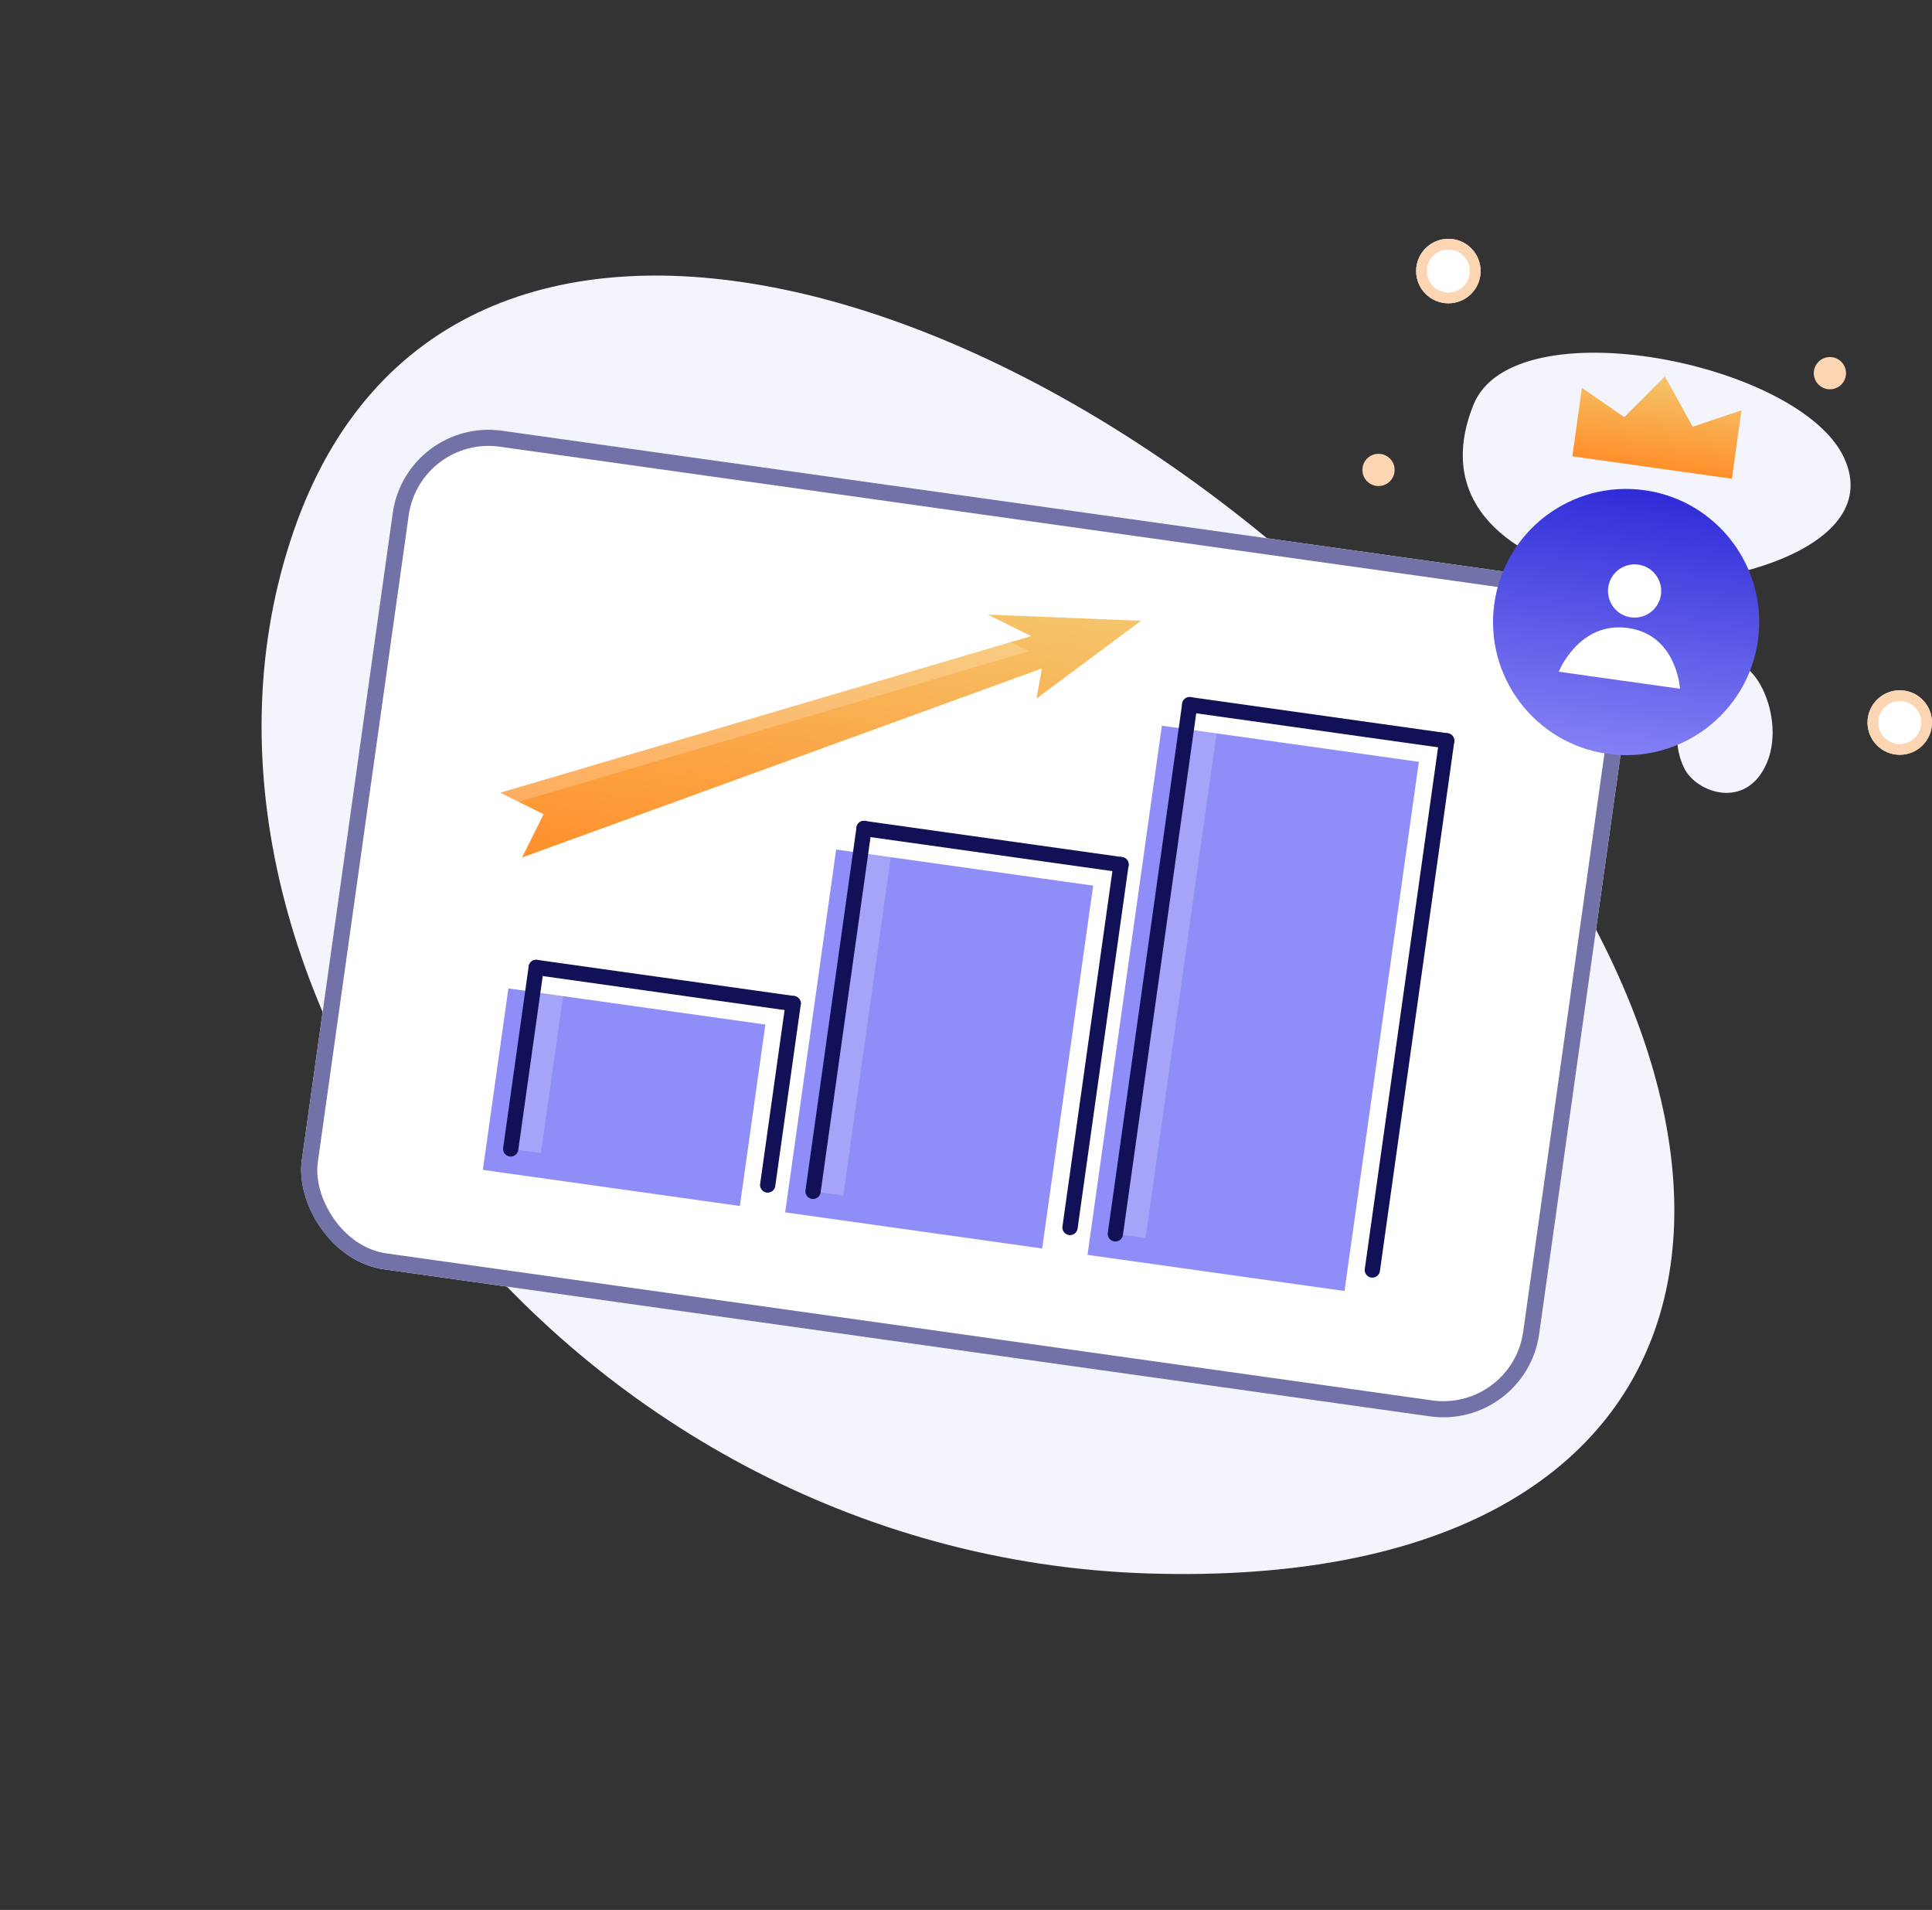 <svg xmlns="http://www.w3.org/2000/svg" xmlns:xlink="http://www.w3.org/1999/xlink" width="179.767" height="177.676" viewBox="0 0 179.767 177.676">
  <rect x="0" y="0" width="179.767" height="177.676" fill="#333333" stroke="none"/>
  <defs>
    <linearGradient id="linear-gradient" x1="0.5" x2="0.5" y2="1" gradientUnits="objectBoundingBox">
      <stop offset="0" stop-color="#f5c56b"/>
      <stop offset="1" stop-color="#ff8f2b"/>
    </linearGradient>
    <linearGradient id="linear-gradient-3" x1="0.5" x2="0.5" y2="1" gradientUnits="objectBoundingBox">
      <stop offset="0" stop-color="#2f2cd8"/>
      <stop offset="1" stop-color="#8481f5"/>
    </linearGradient>
  </defs>
  <g id="Group_617" data-name="Group 617" transform="translate(-100.233 -969.784)">
    <path id="Path_4348" data-name="Path 4348" d="M6.345.544C4.14-.829-.732.292.093,5.126s7.771,9.027,9.015,4.442S8.551,1.917,6.345.544Z" transform="matrix(-0.848, -0.53, 0.53, -0.848, 262.031, 1045.062)" fill="#f4f4fd"/>
    <path id="Path_4347" data-name="Path 4347" d="M23.791,1.046C15.522-1.6-2.744.562.349,9.862s29.137,17.366,33.8,8.545S32.06,3.687,23.791,1.046Z" transform="translate(273.217 1022.185) rotate(174)" fill="#f4f4fd"/>
    <path id="Path_4346" data-name="Path 4346" d="M.023,59.358c.989-53.926,34.478-79.13,74.1-41.189s32.713,104.025-5.739,125.311S-.966,113.285.023,59.358Z" transform="translate(274.38 1080.065) rotate(138)" fill="#f4f4fd"/>
    <g id="Rectangle_465" data-name="Rectangle 465" transform="translate(138.029 1008.601) rotate(8)" fill="#fff" stroke="#7272a8" stroke-width="1.5">
      <rect width="116.261" height="78.782" rx="9" stroke="none"/>
      <rect x="0.75" y="0.75" width="114.761" height="77.282" rx="8.25" fill="none"/>
    </g>
    <path id="Path_4311" data-name="Path 4311" d="M69.384,187.782l-14.2,1.42,4.261,1.42-46.871,21.3,4.261,1.42-1.42,4.261,45.451-24.145-.111,2.841Z" transform="translate(163.832 831.921) rotate(8)" fill="url(#linear-gradient)"/>
    <g id="Group_588" data-name="Group 588" transform="translate(149.636 1023.25) rotate(8)" opacity="0.2">
      <path id="Path_4312" data-name="Path 4312" d="M59.441,208.986l-1.8-.6L12.57,228.87l1.8.6Z" transform="translate(-12.57 -208.385)" fill="#fff"/>
    </g>
    <g id="Group_590" data-name="Group 590" transform="translate(152.082 1029.386) rotate(8)">
      <rect id="Rectangle_457" data-name="Rectangle 457" width="24.146" height="17.045" transform="translate(0 32.667)" fill="#8f8df7"/>
      <rect id="Rectangle_458" data-name="Rectangle 458" width="24.146" height="34.087" transform="translate(28.405 15.624)" fill="#8f8df7"/>
      <rect id="Rectangle_459" data-name="Rectangle 459" width="24.146" height="49.712" transform="translate(56.813)" fill="#8f8df7"/>
    </g>
    <path id="Path_4323" data-name="Path 4323" d="M418.666,12.471H403.678V6.047l4.282,2.141,3.212-4.283,3.211,4.283,4.282-2.141Z" transform="translate(-151.479 943.702) rotate(8)" fill="url(#linear-gradient)"/>
    <g id="Group_599" data-name="Group 599" transform="translate(150.128 1059.783) rotate(8)" opacity="0.2">
      <rect id="Rectangle_460" data-name="Rectangle 460" width="2.841" height="17.045" fill="#fff"/>
    </g>
    <g id="Group_600" data-name="Group 600" transform="translate(180.628 1046.857) rotate(8)" opacity="0.2">
      <rect id="Rectangle_461" data-name="Rectangle 461" width="2.841" height="34.088" fill="#fff"/>
    </g>
    <g id="Group_601" data-name="Group 601" transform="translate(210.935 1035.34) rotate(8)" opacity="0.2">
      <rect id="Rectangle_462" data-name="Rectangle 462" width="2.841" height="49.712" transform="translate(0)" fill="#fff"/>
    </g>
    <path id="Path_4331" data-name="Path 4331" d="M360.419,274.89a.71.71,0,0,1-.71-.71V224.468a.71.71,0,1,1,1.42,0v49.711A.71.71,0,0,1,360.419,274.89Z" transform="translate(-114.737 762.895) rotate(8)" fill="#121158"/>
    <path id="Path_4332" data-name="Path 4332" d="M496.326,274.89a.71.71,0,0,1-.71-.71V224.468a.71.71,0,0,1,1.42,0v49.711A.71.71,0,0,1,496.326,274.89Z" transform="translate(-225.411 747.341) rotate(8)" fill="#121158"/>
    <path id="Path_4339" data-name="Path 4339" d="M384.565,225.177H360.419a.71.71,0,0,1,0-1.42h24.146a.71.71,0,1,1,0,1.42Z" transform="translate(-114.738 762.896) rotate(8)" fill="#121158"/>
    <path id="Path_4340" data-name="Path 4340" d="M200.527,347.2a.71.71,0,0,1-.71-.71V312.4a.71.71,0,0,1,1.42,0v34.089A.71.71,0,0,1,200.527,347.2Z" transform="translate(25.532 709.586) rotate(8)" fill="#121158"/>
    <path id="Path_4341" data-name="Path 4341" d="M336.434,347.2a.71.71,0,0,1-.71-.71V312.4a.71.71,0,0,1,1.42,0v34.089A.71.71,0,0,1,336.434,347.2Z" transform="translate(-85.142 694.032) rotate(8)" fill="#121158"/>
    <path id="Path_4342" data-name="Path 4342" d="M224.673,313.114H200.527a.71.71,0,1,1,0-1.42h24.146a.71.71,0,0,1,0,1.42Z" transform="translate(25.532 709.585) rotate(8)" fill="#121158"/>
    <path id="Path_4343" data-name="Path 4343" d="M40.637,426.092a.71.71,0,0,1-.71-.71V408.337a.71.71,0,1,1,1.42,0v17.044A.71.71,0,0,1,40.637,426.092Z" transform="translate(166.715 649.763) rotate(8)" fill="#121158"/>
    <path id="Path_4344" data-name="Path 4344" d="M176.544,426.092a.71.71,0,0,1-.71-.71V408.337a.71.71,0,1,1,1.42,0v17.044A.71.71,0,0,1,176.544,426.092Z" transform="translate(56.041 634.209) rotate(8)" fill="#121158"/>
    <path id="Path_4345" data-name="Path 4345" d="M64.783,409.048H40.637a.71.71,0,1,1,0-1.42H64.783a.71.71,0,1,1,0,1.42Z" transform="translate(166.715 649.762) rotate(8)" fill="#121158"/>
    <g id="Group_602" data-name="Group 602" transform="translate(241.001 1013.666) rotate(8)">
      <ellipse id="_743cb80e20e60ff2cfb4285bd526c6e5" data-name="743cb80e20e60ff2cfb4285bd526c6e5" cx="12.382" cy="12.383" rx="12.382" ry="12.383" transform="translate(0 0)" fill="url(#linear-gradient-3)"/>
      <g id="Group_641" data-name="Group 641">
        <path id="Path_4109" data-name="Path 4109" d="M5.815,10.055c4.611,0,5.576,4.926,5.576,4.926H0S1.2,10.055,5.815,10.055Z" transform="translate(6.817 2.851)" fill="#fff"/>
        <ellipse id="Ellipse_130" data-name="Ellipse 130" cx="2.476" cy="2.477" rx="2.476" ry="2.477" transform="translate(10.284 6.934)" fill="#fff"/>
      </g>
    </g>
    <g id="Ellipse_144" data-name="Ellipse 144" transform="translate(274 1034)" fill="#fff" stroke="#fcd5b2" stroke-width="1">
      <circle cx="3" cy="3" r="3" stroke="none"/>
      <circle cx="3" cy="3" r="2.5" fill="none"/>
    </g>
    <g id="Ellipse_145" data-name="Ellipse 145" transform="translate(232 992)" fill="#fff" stroke="#fcd5b2" stroke-width="1">
      <circle cx="3" cy="3" r="3" stroke="none"/>
      <circle cx="3" cy="3" r="2.5" fill="none"/>
    </g>
    <circle id="Ellipse_146" data-name="Ellipse 146" cx="1.5" cy="1.5" r="1.5" transform="translate(269 1003)" fill="#fcd5b2"/>
    <circle id="Ellipse_147" data-name="Ellipse 147" cx="1.5" cy="1.5" r="1.5" transform="translate(227 1012)" fill="#fcd5b2"/>
  </g>
</svg>
